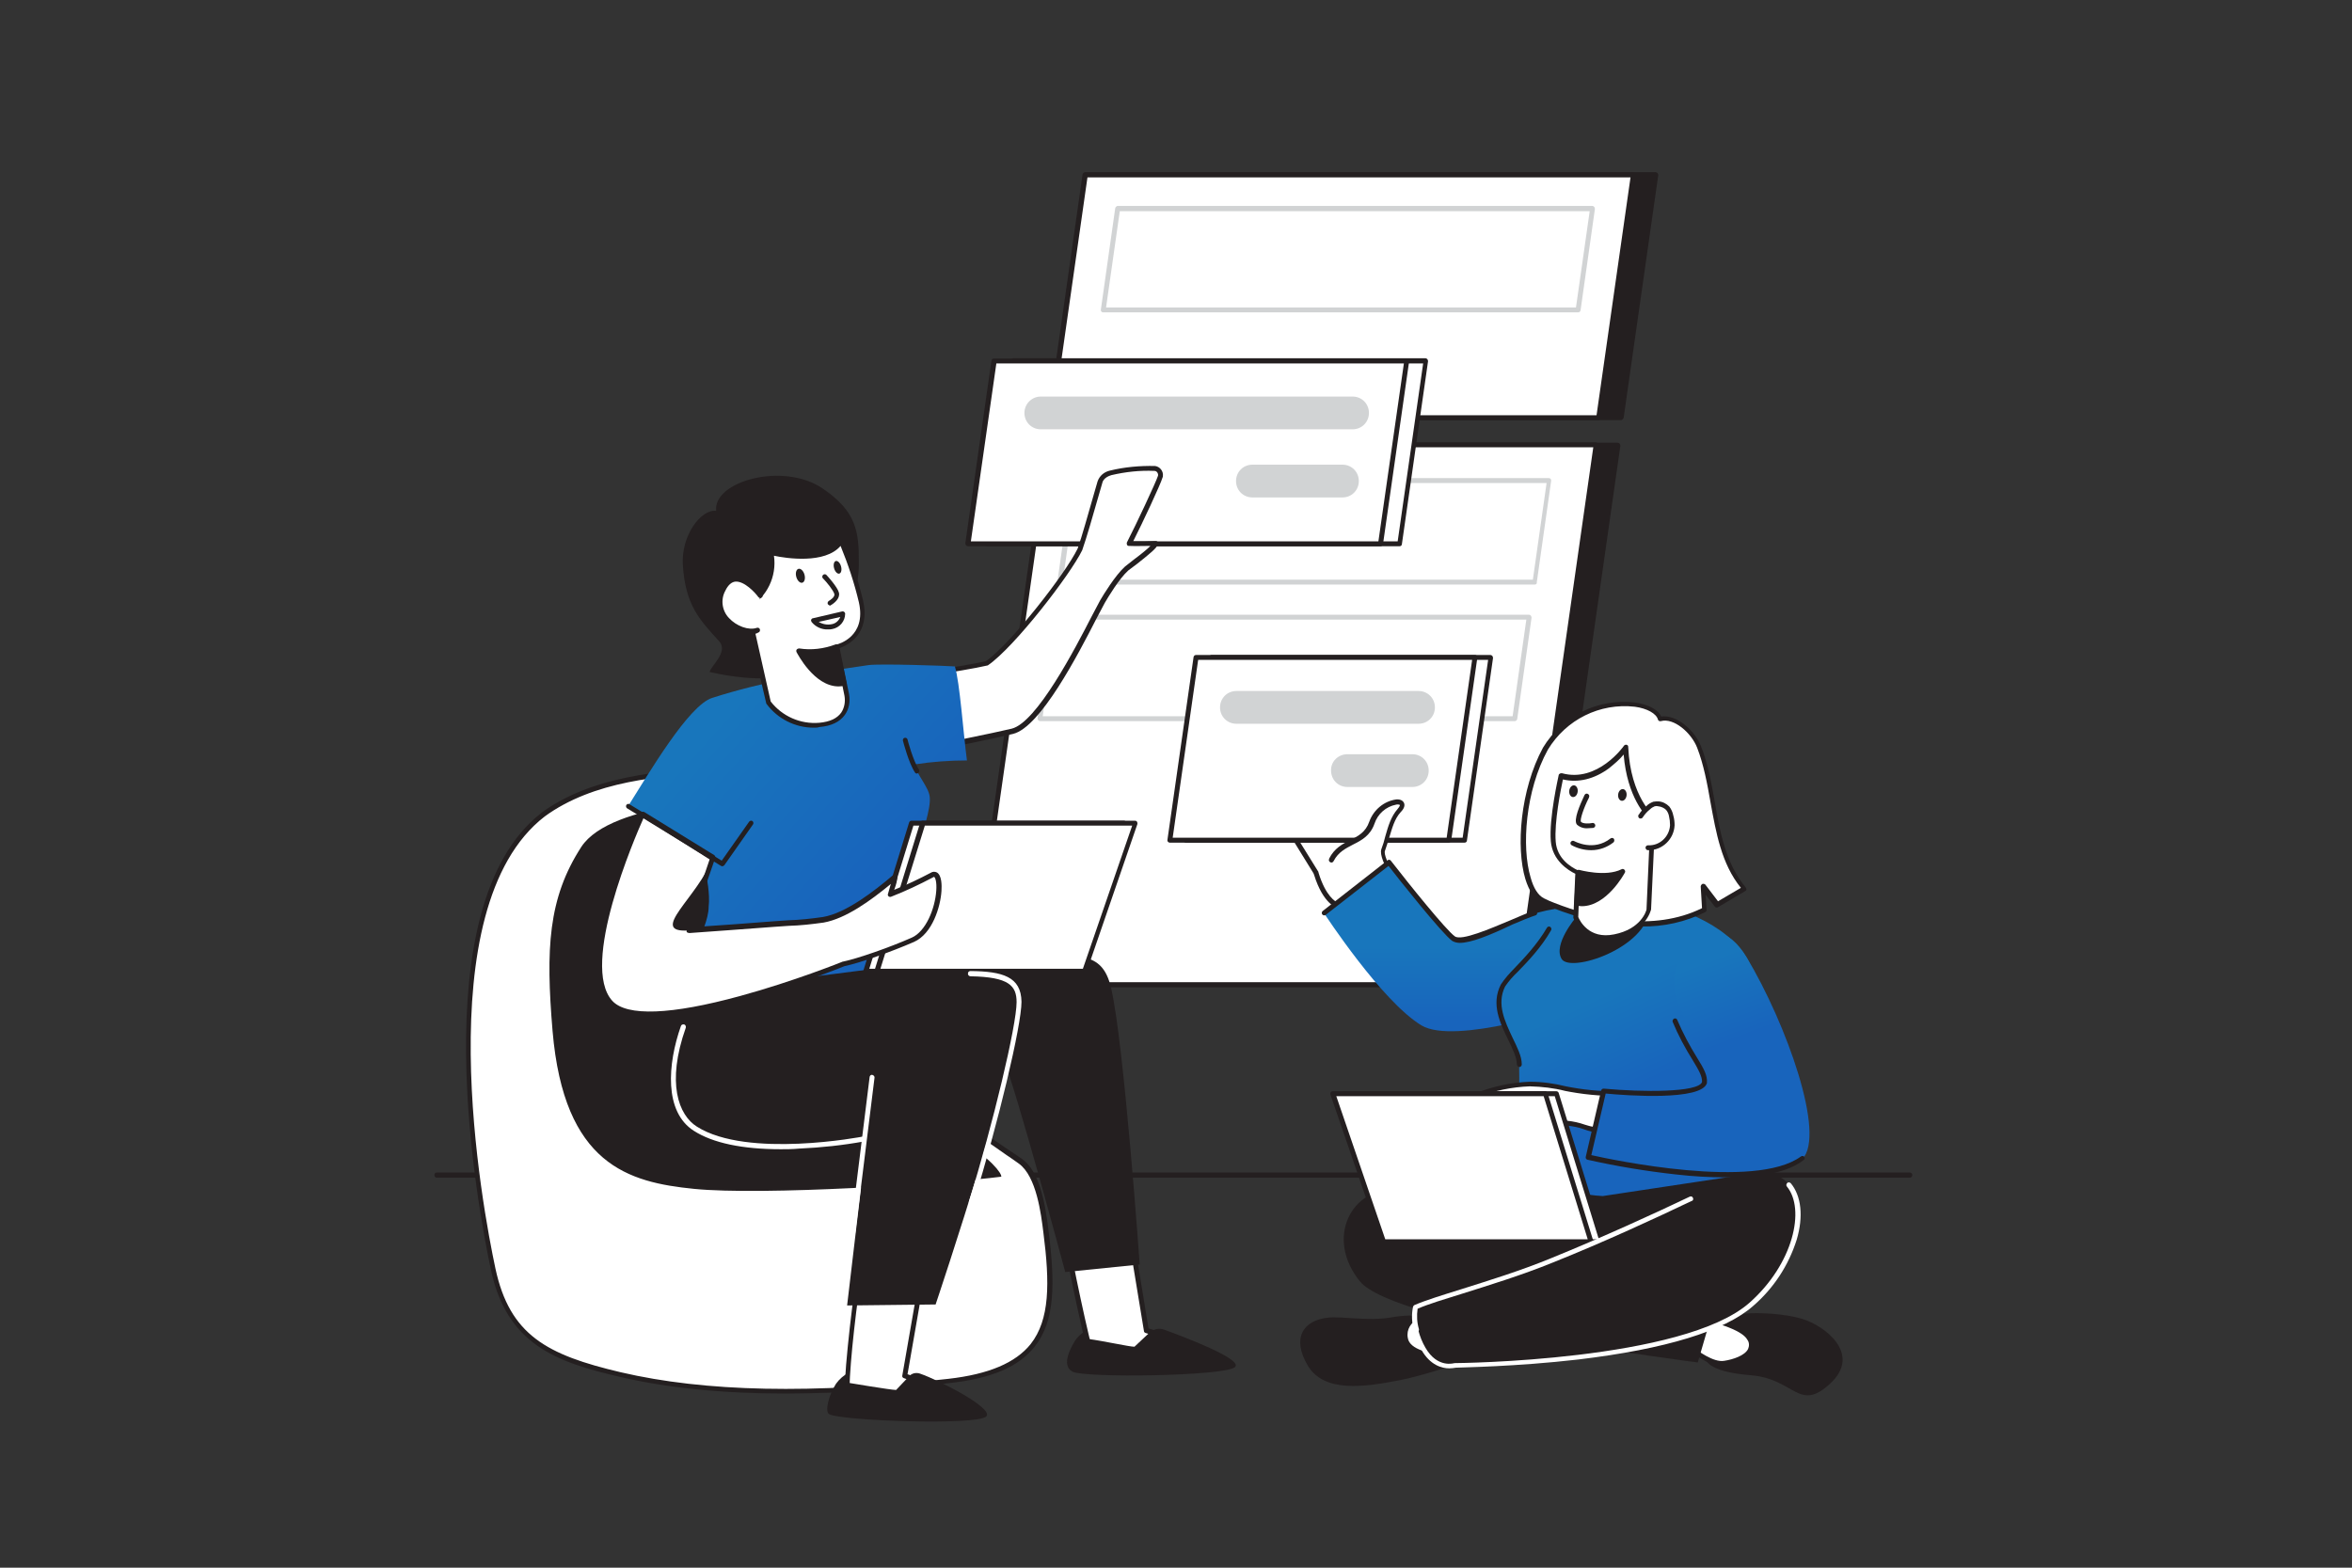 <?xml version="1.0" encoding="UTF-8" standalone="no"?>
<!DOCTYPE svg PUBLIC "-//W3C//DTD SVG 1.1//EN" "http://www.w3.org/Graphics/SVG/1.1/DTD/svg11.dtd">
<svg width="100%" height="100%" viewBox="0 0 720 480" version="1.1" xmlns="http://www.w3.org/2000/svg" xmlns:xlink="http://www.w3.org/1999/xlink" xml:space="preserve" xmlns:serif="http://www.serif.com/" style="fill-rule:evenodd;clip-rule:evenodd;stroke-linejoin:round;stroke-miterlimit:2;">
    <rect x="0" y="0" width="720" height="480" fill="#333333" stroke="none"/>
    <g transform="matrix(1,0,0,1,-2133.6,-2755.44)">
        <g transform="matrix(1,0,0,3.911,0,0)">
            <g transform="matrix(1.127,0,0,0.242,-260.766,169.878)">
                <rect x="2125" y="2213" width="639" height="508" style="fill:none;"/>
                <g transform="matrix(0.887,0,0,4.139,239.151,-828.883)">
                    <g transform="matrix(1,0,0,0.256,2235,733.142)">
                        <path d="M475.4,363.1L24.4,363.1C24,363.1 23.6,362.8 23.6,362.3C23.6,361.8 23.9,361.5 24.4,361.5L475.4,361.5C475.8,361.5 476.2,361.8 476.2,362.3C476.2,362.8 475.8,363.1 475.4,363.1Z" style="fill:rgb(36,31,32);fill-rule:nonzero;"/>
                    </g>
                    <g transform="matrix(1,0,0,0.256,2235,733.142)">
                        <path d="M386.9,131L219.1,131L229.7,57L397.5,57L386.9,131Z" style="fill:rgb(36,31,32);fill-rule:nonzero;"/>
                    </g>
                    <g transform="matrix(1,0,0,0.256,2235,733.142)">
                        <path d="M386.9,131.8L219.1,131.8C218.9,131.8 218.7,131.7 218.5,131.5C218.4,131.3 218.3,131.1 218.3,130.9L229,56.8C229.1,56.4 229.4,56.2 229.8,56.1L397.6,56.1C397.8,56.1 398,56.2 398.2,56.4C398.3,56.6 398.4,56.8 398.4,57L387.8,131.1C387.6,131.5 387.3,131.8 386.9,131.8ZM219.9,130.3L386.2,130.3L396.6,57.7L230.4,57.7L219.9,130.3Z" style="fill:rgb(36,31,32);fill-rule:nonzero;"/>
                    </g>
                    <g transform="matrix(1,0,0,0.256,2235,733.142)">
                        <path d="M386.1,139.3L218.3,139.3L194.7,304.2L362.5,304.2L386.1,139.3Z" style="fill:rgb(36,31,32);fill-rule:nonzero;"/>
                    </g>
                    <g transform="matrix(1,0,0,0.256,2235,733.142)">
                        <path d="M362.5,304.9L194.7,304.9C194.5,304.9 194.3,304.8 194.1,304.7C194,304.5 193.9,304.3 193.9,304.1L217.5,139.3C217.6,138.9 217.9,138.7 218.2,138.7L386,138.7C386.2,138.7 386.4,138.8 386.6,139C386.7,139.2 386.8,139.4 386.8,139.6L363.2,304.5C363.2,304.7 362.9,304.9 362.5,304.9ZM195.6,303.4L361.9,303.4L385.3,140.1L219,140.1L195.6,303.4Z" style="fill:rgb(36,31,32);fill-rule:nonzero;"/>
                    </g>
                    <g transform="matrix(1,0,0,0.256,2235,733.142)">
                        <path d="M380.1,131L212.3,131L222.9,57L390.8,57L380.1,131Z" style="fill:white;fill-rule:nonzero;"/>
                    </g>
                    <g transform="matrix(1,0,0,0.256,2235,733.142)">
                        <path d="M380.1,131.8L212.3,131.8C212.1,131.8 211.9,131.7 211.7,131.5C211.6,131.3 211.5,131.1 211.5,130.9L222.1,56.8C222.2,56.4 222.5,56.2 222.9,56.1L390.7,56.1C390.9,56.1 391.1,56.2 391.3,56.4C391.4,56.6 391.5,56.8 391.5,57L380.9,131.1C380.8,131.5 380.5,131.8 380.1,131.8ZM213.2,130.3L379.5,130.3L389.9,57.7L223.6,57.7L213.2,130.3Z" style="fill:rgb(36,31,32);fill-rule:nonzero;"/>
                    </g>
                    <g transform="matrix(1,0,0,0.256,2235,733.142)">
                        <path d="M373.8,98.9L228.4,98.9C228,98.9 227.7,98.6 227.7,98.2L227.7,98.1L232.1,67.1C232.2,66.7 232.5,66.5 232.8,66.4L378.2,66.4C378.4,66.4 378.6,66.5 378.8,66.7C378.9,66.9 379,67.1 379,67.3L374.6,98.3C374.5,98.7 374.2,98.9 373.8,98.9ZM229.3,97.4L373.2,97.4L377.4,68L233.5,68L229.3,97.4Z" style="fill:rgb(209,211,212);fill-rule:nonzero;"/>
                    </g>
                    <g transform="matrix(1,0,0,0.256,2235,733.142)">
                        <path d="M379.4,139.3L211.6,139.3L187.9,304.2L355.8,304.2L379.4,139.3Z" style="fill:white;fill-rule:nonzero;"/>
                    </g>
                    <g transform="matrix(1,0,0,0.256,2235,733.142)">
                        <path d="M355.8,304.9L188,304.9C187.8,304.9 187.6,304.8 187.4,304.7C187.3,304.5 187.2,304.3 187.2,304.1L210.8,139.2C210.9,138.8 211.2,138.6 211.5,138.6L379.3,138.6C379.5,138.6 379.7,138.7 379.9,138.9C380,139.1 380.1,139.3 380.1,139.5L356.5,304.4C356.4,304.7 356.1,304.9 355.8,304.9ZM188.8,303.4L355.1,303.4L378.5,140.1L212.2,140.1L188.8,303.4Z" style="fill:rgb(36,31,32);fill-rule:nonzero;"/>
                    </g>
                    <g transform="matrix(1,0,0,0.256,2235,733.142)">
                        <path d="M360.6,182L215.2,182C215,182 214.8,181.9 214.6,181.7C214.5,181.5 214.4,181.3 214.4,181.1L218.8,150.1C218.8,149.7 219.2,149.5 219.5,149.5L364.9,149.5C365.3,149.5 365.6,149.8 365.6,150.2L365.6,150.3L361.2,181.3C361.3,181.7 361,182 360.6,182ZM216.1,180.5L360,180.5L364.2,151L220.3,151L216.1,180.5Z" style="fill:rgb(209,211,212);fill-rule:nonzero;"/>
                    </g>
                    <g transform="matrix(1,0,0,0.256,2235,733.142)">
                        <path d="M354.5,223.7L209.1,223.7C208.9,223.7 208.7,223.6 208.5,223.4C208.4,223.2 208.3,223 208.3,222.8L212.7,191.8C212.8,191.4 213.1,191.2 213.4,191.2L358.8,191.2C359,191.2 359.2,191.3 359.4,191.5C359.5,191.7 359.6,191.9 359.6,192.1L355.2,223.1C355.1,223.4 354.8,223.7 354.5,223.7ZM209.9,222.2L353.8,222.2L358,192.7L214.1,192.7L209.9,222.2Z" style="fill:rgb(209,211,212);fill-rule:nonzero;"/>
                    </g>
                    <g transform="matrix(1,0,0,0.256,2235,733.142)">
                        <path d="M298.9,278.5L283.6,253.9L312.4,249L313.2,267.1L298.9,278.5Z" style="fill:white;fill-rule:nonzero;"/>
                    </g>
                    <g transform="matrix(1,0,0,0.256,2235,733.142)">
                        <path d="M298.9,279.3L298.8,279.3C298.6,279.3 298.4,279.1 298.3,279L283,254.3C282.8,254 282.9,253.5 283.2,253.3C283.3,253.2 283.4,253.2 283.5,253.2L312.3,248.3C312.5,248.3 312.7,248.3 312.9,248.5C313.1,248.6 313.2,248.8 313.2,249.1L314,267.2C314,267.4 313.9,267.7 313.7,267.8L299.4,279.2C299.3,279.2 299.1,279.3 298.9,279.3ZM284.8,254.4L299.1,277.4L312.4,266.8L311.7,249.9L284.8,254.4Z" style="fill:rgb(36,31,32);fill-rule:nonzero;"/>
                    </g>
                    <g transform="matrix(1,0,0,0.256,2235,733.142)">
                        <path d="M339.1,260L253.7,260L261.7,204.3L347.1,204.3L339.1,260Z" style="fill:white;fill-rule:nonzero;"/>
                    </g>
                    <g transform="matrix(1,0,0,0.256,2235,733.142)">
                        <path d="M339.1,260.8L253.7,260.8C253.5,260.8 253.3,260.7 253.1,260.5C253,260.3 252.9,260.1 252.9,259.9L260.9,204.1C261,203.7 261.3,203.5 261.6,203.5L347,203.5C347.2,203.5 347.4,203.6 347.6,203.8C347.7,204 347.8,204.2 347.8,204.4L339.8,260.2C339.8,260.5 339.5,260.8 339.1,260.8ZM254.6,259.3L338.5,259.3L346.3,205L262.4,205L254.6,259.3Z" style="fill:rgb(36,31,32);fill-rule:nonzero;"/>
                    </g>
                    <g transform="matrix(1,0,0,0.256,2235,733.142)">
                        <path d="M334.2,260L248.8,260L256.8,204.3L342.2,204.3L334.2,260Z" style="fill:white;fill-rule:nonzero;"/>
                    </g>
                    <g transform="matrix(1,0,0,0.256,2235,733.142)">
                        <path d="M334.2,260.8L248.8,260.8C248.4,260.8 248,260.4 248.1,260L248.1,259.9L256.1,204.1C256.2,203.7 256.5,203.5 256.9,203.5L342.3,203.5C342.7,203.5 343,203.8 343,204.2L343,204.3L335,260.1C334.9,260.5 334.6,260.8 334.2,260.8ZM249.7,259.3L333.6,259.3L341.4,205L257.5,205L249.7,259.3Z" style="fill:rgb(36,31,32);fill-rule:nonzero;"/>
                    </g>
                    <g transform="matrix(1,0,0,0.256,2235,733.142)">
                        <path d="M293.8,270.3C296.5,279.1 300.5,280 300.5,280L312.7,275.5L316.5,269.3C316.5,269.3 313.8,264.7 314.5,263C316.1,258.5 316.6,254.1 319.4,251C323.3,246.6 313.5,247.6 311,254.7C308.7,261.3 301.7,259.8 298.6,266" style="fill:white;fill-rule:nonzero;"/>
                    </g>
                    <g transform="matrix(1,0,0,0.256,2235,733.142)">
                        <path d="M300.5,280.8L300.3,280.8C300.1,280.8 295.8,279.7 293,270.6C292.9,270.2 293,269.8 293.4,269.6C293.8,269.5 294.2,269.6 294.4,270L294.4,270.1C296.6,277.2 299.6,278.9 300.4,279.2L312.1,274.9L315.5,269.3C314.8,268 313,264.5 313.6,262.8C314.1,261.5 314.5,260.2 314.8,258.9C315.7,255.8 316.5,252.9 318.6,250.5C319.3,249.7 319.3,249.3 319.3,249.3C318.9,249.1 318.5,249.1 318.1,249.2C315,249.8 312.5,252 311.5,255C310.2,258.7 307.5,260.1 304.9,261.4C302.6,262.6 300.4,263.7 299,266.4C298.8,266.8 298.4,267 298,266.8C297.6,266.6 297.4,266.2 297.6,265.8L297.6,265.7C299.2,262.5 301.7,261.2 304.1,260C306.5,258.8 308.8,257.6 309.9,254.4C311.2,250.8 314.4,248.1 318.2,247.6C319.7,247.5 320.3,248.2 320.5,248.6C320.9,249.4 320.6,250.4 319.5,251.5C317.6,253.6 316.9,256.4 316,259.3C315.6,260.6 315.2,261.9 314.7,263.3C314.3,264.3 315.7,267.3 316.7,269C316.8,269.2 316.8,269.5 316.7,269.8L312.9,276C312.8,276.1 312.7,276.3 312.5,276.3L300.3,280.8C300.7,280.7 300.6,280.8 300.5,280.8Z" style="fill:rgb(36,31,32);fill-rule:nonzero;"/>
                    </g>
                    <g transform="matrix(1,0,0,0.256,2235,733.142)">
                        <path d="M382.7,281C382.7,281 366.9,278.3 354.7,284.9C347.2,289 338.2,292.4 335.8,290.3C328.9,284 316,266.9 316,266.9L296.1,282.4C296.1,282.4 313.7,309.3 325.9,316.6C336.1,322.7 371,311.2 371,311.2C371,311.2 396.1,282.7 382.7,281Z" style="fill:url(#_Linear1);fill-rule:nonzero;"/>
                    </g>
                    <g transform="matrix(1,0,0,0.256,2235,733.142)">
                        <path d="M363.2,401.7C387.5,406.7 423.5,387.6 432.1,371.1C440.7,354.6 411.7,362.4 411.7,362.4L354.4,361.5C354.4,361.5 337.4,362.3 326.5,364C311.9,366.2 307.5,372 307.5,372C307.5,372 338.9,396.8 363.2,401.7Z" style="fill:rgb(36,31,32);fill-rule:nonzero;"/>
                    </g>
                    <g transform="matrix(1,0,0,0.256,2235,733.142)">
                        <path d="M421.1,353L422.6,362.5L381.4,368.7C379.9,368.6 378.6,368.5 377.3,368.3C361.8,366.4 354.3,361.7 354.3,361.7C355.4,350.7 356,339.6 355.8,328.6C355.7,322.4 345.2,313.5 350.3,304.5C354.5,297.4 359.3,290.6 364.6,284.2C376,270.7 426.7,279.5 428.4,305C430.1,330.5 421.1,353 421.1,353Z" style="fill:url(#_Linear2);fill-rule:nonzero;"/>
                    </g>
                    <g transform="matrix(1,0,0,0.256,2235,733.142)">
                        <path d="M373.2,283.6C373.2,283.6 366.1,291.9 368.8,296.3C371.5,300.7 394.7,293 395.7,281.2C396.7,269.4 373.2,283.6 373.2,283.6Z" style="fill:rgb(36,31,32);fill-rule:nonzero;"/>
                    </g>
                    <g transform="matrix(1,0,0,0.256,2235,733.142)">
                        <path d="M327.8,405.4C324,405 320.1,405.1 316.3,405.8C309.4,406.9 301.7,405.4 297.4,405.8C289.5,406.6 286.1,412.2 291.1,420.5C296.1,428.8 308.4,427 318.8,425C329.2,423 341.7,418.1 341.7,418.1L327.8,405.4Z" style="fill:rgb(36,31,32);fill-rule:nonzero;"/>
                    </g>
                    <g transform="matrix(1,0,0,0.256,2235,733.142)">
                        <path d="M325.5,405.4C322.4,406.1 320.5,409.1 321,412.2C321.7,417.8 333.5,418 334.2,418C334.9,418 325.5,405.4 325.5,405.4Z" style="fill:white;fill-rule:nonzero;"/>
                    </g>
                    <g transform="matrix(1,0,0,0.256,2235,733.142)">
                        <path d="M334.2,418.7C332.9,418.7 321.1,418.3 320.3,412.2C319.7,408.7 321.9,405.4 325.4,404.6L325.6,404.6C325.8,404.6 326.1,404.7 326.2,404.9C335.4,417.4 335.2,417.8 335,418.3C334.7,418.6 334.5,418.7 334.2,418.7ZM325.2,406.2C322.7,407 321.2,409.5 321.7,412C322.2,415.6 328.7,416.9 332.9,417.1C331.7,415.2 328.4,410.5 325.2,406.2Z" style="fill:rgb(36,31,32);fill-rule:nonzero;"/>
                    </g>
                    <g transform="matrix(1,0,0,0.256,2235,733.142)">
                        <path d="M412.6,418.1C413,418.3 412.7,422.3 426.7,423.4C440.3,424.5 441.4,434.9 451.1,425.9C460.8,416.9 449.4,408.3 442.5,406.2C435.6,404.1 420.6,403.4 416.9,406.9C413.2,410.4 412.6,418.1 412.6,418.1Z" style="fill:rgb(36,31,32);fill-rule:nonzero;"/>
                    </g>
                    <g transform="matrix(1,0,0,0.256,2235,733.142)">
                        <path d="M408.2,415.1C408.2,415.1 414.5,420.4 418.7,419.7C422.9,419 428.7,416.8 426.4,412.2C424.1,407.6 409,405 409,405L408.2,415.1Z" style="fill:white;fill-rule:nonzero;"/>
                    </g>
                    <g transform="matrix(1,0,0,0.256,2235,733.142)">
                        <path d="M418,420.6C413.6,420.6 408,415.9 407.7,415.7C407.5,415.5 407.4,415.3 407.4,415.1L408.2,405C408.2,404.8 408.3,404.6 408.5,404.5C408.7,404.4 408.9,404.3 409.1,404.4C410.7,404.7 424.6,407.3 427.1,412.1C427.9,413.4 427.9,414.9 427.3,416.3C425.7,419.4 420.4,420.4 418.9,420.7C418.6,420.5 418.3,420.6 418,420.6ZM409,414.8C410.3,415.8 415.3,419.6 418.6,419C421.3,418.6 424.9,417.4 425.9,415.4C426.3,414.5 426.3,413.4 425.7,412.6C424,409.3 414.2,406.8 409.6,405.9L409,414.8Z" style="fill:rgb(36,31,32);fill-rule:nonzero;"/>
                    </g>
                    <g transform="matrix(1,0,0,0.256,2235,733.142)">
                        <path d="M388.4,337.4C382.8,337.6 377.1,337.2 371.6,336.2C367.3,335.3 363.6,334.4 359.1,334.5C353.5,334.7 348,335.8 342.8,337.9C342.6,338 342.4,338.1 342.2,338.3C341.7,339 342.9,339.7 343.7,339.7C345.9,339.8 348.2,339.6 350.3,339C344.9,340.9 339.8,343.4 335.2,346.7C334.7,347.1 334.1,347.7 334.3,348.2C334.5,348.7 335.6,348.7 336.3,348.4L348.5,343.1C345.3,344.3 342.4,346 339.8,348.2C339.4,348.5 339,348.9 339.1,349.4C339.2,350.2 340.5,350.1 341.2,349.7C344.9,347.9 348.5,345.9 351.9,343.5L344.3,349.1C344.2,349.7 344.8,350.2 345.4,350.3C346,350.3 346.6,350.1 347.1,349.7C349.9,348.2 352.7,346.6 355.5,345.1L350.2,348.6C349.4,349.2 348.4,350.1 348.8,351C349.3,352.1 350.8,351.8 351.9,351.3C356.2,349.5 360.7,348.2 365.4,347.4C367.1,347.1 368.7,346.4 370.4,346.5C372.9,346.6 375.6,347.7 378,348.3C381.8,349.2 385.5,350.2 389.2,351.1" style="fill:white;fill-rule:nonzero;"/>
                    </g>
                    <g transform="matrix(1,0,0,0.256,2235,733.142)">
                        <path d="M350.4,352.5C349.5,352.6 348.7,352.1 348.4,351.3C348.2,350.9 348.2,350.5 348.3,350.1L347.7,350.5C347.1,350.9 346.3,351.1 345.6,351.2C345,351.2 344.5,350.9 344.1,350.4C343.9,350.2 343.8,349.9 343.7,349.6C343.1,349.9 342.4,350.3 341.7,350.6C340.9,351 340.1,351 339.3,350.7C338.9,350.5 338.6,350.1 338.5,349.7C338.4,349.2 338.6,348.7 338.9,348.3L336.7,349.3C336,349.6 335.2,349.7 334.5,349.5C334.1,349.4 333.8,349.1 333.7,348.7C333.3,347.9 333.8,347 334.8,346.2C337.9,344.1 341.2,342.2 344.7,340.6L343.7,340.6C342.8,340.6 342,340.1 341.5,339.3C341.3,338.9 341.3,338.3 341.6,337.9C341.8,337.6 342.1,337.4 342.5,337.3C347.8,335.2 353.4,334 359,333.8C362.8,333.8 366.5,334.3 370.1,335.2L371.7,335.5C377.2,336.5 382.8,336.9 388.4,336.6C388.8,336.6 389.1,336.9 389.2,337.3C389.2,337.7 388.9,338.1 388.5,338.1C382.8,338.3 377.1,337.9 371.5,336.9L369.9,336.6C366.4,335.7 362.8,335.3 359.1,335.2C353.6,335.4 348.2,336.5 343.1,338.5L343,338.5C343.2,338.7 343.5,338.8 343.8,338.8C346,338.9 348.1,338.7 350.2,338.1C350.6,338 351,338.2 351.1,338.6C351.2,339 351,339.4 350.6,339.5C345.3,341.3 340.2,343.9 335.6,347.1C335.1,347.4 335,347.7 335,347.7C335.3,347.8 335.7,347.7 336,347.5L345.5,343.4C346.4,343 347.3,342.6 348.2,342.2C348.6,342 349,342.2 349.2,342.6L349.2,342.7C349.4,343.1 349.2,343.5 348.8,343.7L346.2,344.9C344.1,345.9 342.1,347.2 340.3,348.7C339.9,349 339.9,349.2 339.9,349.2C340.3,349.2 340.6,349.1 341,348.9C344.7,347.2 348.2,345.1 351.5,342.8C351.8,342.6 352.3,342.6 352.6,343C352.8,343.3 352.8,343.8 352.4,344.1L345.2,349.4C345.3,349.5 345.4,349.5 345.5,349.5C346,349.5 346.4,349.3 346.8,349L350,347.2L355.2,344.3C355.5,344.1 356,344.2 356.2,344.6C356.4,344.9 356.3,345.4 356,345.6L350.7,349.1C350.1,349.5 349.4,350.1 349.6,350.6C349.8,351.1 350.9,350.9 351.8,350.5C356.2,348.7 360.7,347.4 365.4,346.6C365.9,346.5 366.5,346.4 367,346.2C368.1,345.8 369.3,345.7 370.5,345.7C372.4,345.9 374.2,346.3 375.9,346.9C376.7,347.1 377.4,347.4 378.2,347.5C382,348.5 385.8,349.4 389.5,350.4C389.9,350.5 390.1,350.9 390,351.3C389.9,351.7 389.5,351.9 389.1,351.8C385.4,350.8 381.6,349.9 377.9,349C377.1,348.8 376.4,348.6 375.6,348.3C374,347.7 372.3,347.4 370.5,347.2C369.5,347.2 368.4,347.4 367.4,347.7C366.8,347.8 366.3,348 365.7,348.1C361.1,348.9 356.7,350.1 352.4,351.9C351.8,352.3 351.1,352.4 350.4,352.5Z" style="fill:rgb(36,31,32);fill-rule:nonzero;"/>
                    </g>
                    <g transform="matrix(1,0,0,0.256,2235,733.142)">
                        <path d="M412.5,362C400.5,361.2 388.6,359.4 377,356.8L381.7,336.6C381.7,336.6 411,339.3 412.6,334C412.9,330.1 409.5,321.8 404.7,310.5C398.4,295.5 414.4,277.5 425.4,295.7C437.7,316.1 449.8,350.1 442.5,357.4C436.2,361.9 424.4,362.7 412.5,362" style="fill:url(#_Linear3);fill-rule:nonzero;"/>
                    </g>
                    <g transform="matrix(1,0,0,0.256,2235,733.142)">
                        <path d="M318.5,366.6C304.4,365.9 296.3,381.5 307,394.7C317.7,407.9 410.5,419.5 410.5,419.5L415,404.1C415.1,404.1 332.8,367.6 318.5,366.6Z" style="fill:rgb(36,31,32);fill-rule:nonzero;"/>
                    </g>
                    <g transform="matrix(1,0,0,0.256,2235,733.142)">
                        <path d="M420.4,363.8C420.4,363.8 392.7,377.6 365.8,388.5C349,395.3 331.5,399.5 324,402.7C324,402.7 322.5,408.2 326.6,415.3C330.7,422.4 336.4,420.3 336.4,420.3C336.4,420.3 406.3,419.9 427,401.8C447.7,383.7 446.3,353.2 420.4,363.8Z" style="fill:rgb(36,31,32);fill-rule:nonzero;"/>
                    </g>
                    <g transform="matrix(1,0,0,0.256,2235,733.142)">
                        <path d="M381.2,382.6L367.2,337.4L302.1,337.4L317.7,382.6L381.2,382.6Z" style="fill:white;fill-rule:nonzero;"/>
                    </g>
                    <g transform="matrix(1,0,0,0.256,2235,733.142)">
                        <path d="M381.2,383.4L317.7,383.4C317.4,383.4 317.1,383.2 317,382.9L301.4,337.7C301.3,337.5 301.4,337.2 301.5,337C301.6,336.8 301.9,336.7 302.1,336.7L367.2,336.7C367.5,336.7 367.8,336.9 367.9,337.2L381.9,382.4C382,382.6 381.9,382.9 381.8,383.1C381.7,383.3 381.5,383.4 381.2,383.4ZM318.2,381.9L380.2,381.9L366.7,338.2L303.2,338.2L318.2,381.9Z" style="fill:rgb(36,31,32);fill-rule:nonzero;"/>
                    </g>
                    <g transform="matrix(1,0,0,0.256,2235,733.142)">
                        <path d="M377.8,382.6L363.8,337.4L298.7,337.4L314.3,382.6L377.8,382.6Z" style="fill:white;fill-rule:nonzero;"/>
                    </g>
                    <g transform="matrix(1,0,0,0.256,2235,733.142)">
                        <path d="M377.8,383.4L314.3,383.4C314,383.4 313.7,383.2 313.6,382.9L298,337.7C297.9,337.5 298,337.2 298.1,337C298.2,336.8 298.5,336.7 298.7,336.7L363.8,336.7C364.1,336.7 364.4,336.9 364.5,337.2L378.5,382.4C378.6,382.6 378.5,382.9 378.4,383.1C378.3,383.3 378,383.4 377.8,383.4ZM314.8,381.9L376.8,381.9L363.3,338.2L299.8,338.2L314.8,381.9Z" style="fill:rgb(36,31,32);fill-rule:nonzero;"/>
                    </g>
                    <g transform="matrix(1,0,0,0.256,2235,733.142)">
                        <path d="M324.3,410.4C324,410.4 323.7,410.2 323.6,409.8C322.9,407.4 322.8,404.9 323.3,402.5C323.4,402.3 323.5,402.1 323.7,402C326.9,400.6 332.1,399 338.2,397.1C346.1,394.6 356,391.6 365.5,387.7C381.3,381.3 397.3,374 408,368.9C408.4,368.7 408.8,368.8 409,369.2C409.2,369.6 409.1,370 408.7,370.2L408.6,370.2C397.9,375.3 381.9,382.7 366.1,389C356.5,392.9 346.6,395.9 338.7,398.4C332.9,400.2 327.9,401.7 324.7,403.1C324.4,405.2 324.5,407.3 325.1,409.3C325.2,409.7 325,410.1 324.6,410.2C324.4,410.4 324.3,410.4 324.3,410.4Z" style="fill:white;fill-rule:nonzero;"/>
                    </g>
                    <g transform="matrix(1,0,0,0.256,2235,733.142)">
                        <path d="M334.4,421.3C332.2,421.3 328.6,420.4 325.9,415.7C324.8,413.9 324,411.9 323.5,409.9C323.4,409.5 323.6,409.1 324,409C324.4,408.9 324.8,409.1 324.9,409.6C325.4,411.5 326.1,413.3 327.1,415C330.8,421.4 335.9,419.7 336,419.7L336.2,419.7C336.9,419.7 406,419.1 426.3,401.3C439.8,389.4 443.5,372.7 437.8,365.8C437.5,365.5 437.6,365 437.9,364.7C438.2,364.4 438.7,364.5 439,364.8C442.2,368.7 442.9,374.9 440.8,382C438.3,389.9 433.7,396.9 427.4,402.3C418.7,409.9 400.7,415.4 373.9,418.6C354.8,420.8 337.9,421 336.4,421.1C335.8,421.2 335.1,421.3 334.4,421.3Z" style="fill:white;fill-rule:nonzero;"/>
                    </g>
                    <g transform="matrix(1,0,0,0.256,2235,733.142)">
                        <path d="M419.5,363C414.3,363 409,362.7 403.8,362.1C394.7,361.1 385.6,359.6 376.7,357.6C376.3,357.5 376.1,357.1 376.2,356.7L380.9,336.5C381,336.1 381.3,335.9 381.7,335.9C393.5,337 410.6,337.1 411.8,333.9C411.9,332.1 410.8,330.3 409,327.3C406.6,323.5 404.5,319.6 402.8,315.5C402.7,315.1 402.9,314.7 403.3,314.5C403.7,314.4 404,314.5 404.2,314.9C405.9,318.9 408,322.8 410.3,326.5C412.3,329.7 413.5,331.8 413.3,334.1L413.3,334.2C411.7,339.7 388.5,338 382.3,337.4L377.9,356.2C384.1,357.6 428.1,366.9 442.1,356.6C442.4,356.4 442.9,356.4 443.1,356.7C443.3,357 443.3,357.5 442.9,357.7C438.3,361.3 430.4,363 419.5,363Z" style="fill:rgb(36,31,32);fill-rule:nonzero;"/>
                    </g>
                    <g transform="matrix(1,0,0,0.256,2235,733.142)">
                        <path d="M355.9,329.3C355.5,329.3 355.2,329 355.1,328.5C355.1,326.4 353.8,323.8 352.5,321.1C350,316 347.1,310.1 350.2,304.1C351.4,302.3 352.8,300.7 354.3,299.2C357.3,296.1 361.3,291.9 364.3,286.8C364.5,286.4 365,286.3 365.3,286.5C365.6,286.7 365.8,287.2 365.6,287.5C362.6,292.8 358.4,297.1 355.4,300.2C353.9,301.6 352.6,303.1 351.5,304.7C348.8,310.1 351.5,315.5 353.8,320.4C355.2,323.3 356.6,326 356.6,328.5C356.6,328.9 356.3,329.3 355.9,329.3Z" style="fill:rgb(36,31,32);fill-rule:nonzero;"/>
                    </g>
                    <g transform="matrix(1,0,0,0.256,2235,733.142)">
                        <path d="M363,278.5C364.1,279.1 365.2,279.6 366.3,280C381.1,285.8 398.4,288.5 412.6,281.3C412.4,278.9 412.3,276.6 412.1,274.2L416.4,279.8L424.7,274.9C414.5,263 416.3,245.3 410.8,231.6C408.8,226.7 403.2,221.8 398.8,223C397,216.5 374.3,214.7 363.8,232C354.8,248.6 355.1,274.3 363,278.5Z" style="fill:white;fill-rule:nonzero;"/>
                    </g>
                    <g transform="matrix(1,0,0,0.256,2235,733.142)">
                        <path d="M393.2,286.4C383.3,286.4 373.6,283.7 366,280.7C364.8,280.3 363.7,279.7 362.6,279.2L362.5,279.1C360.5,278 358.8,275.5 357.7,271.9C354.8,262.3 356.1,244.7 363.1,231.8C369,222.1 379.9,216.7 391.2,218C395.3,218.6 398.3,220.1 399.3,222.3C403.9,221.6 409.5,226.4 411.5,231.4C413.6,236.7 414.7,242.7 415.7,248.4C417.3,257.7 419.1,267.2 425.2,274.5C425.3,274.7 425.4,274.9 425.4,275.1C425.4,275.3 425.2,275.5 425,275.6L416.7,280.5C416.4,280.7 415.9,280.6 415.7,280.3L412.9,276.7L413.2,281.3C413.2,281.6 413.1,281.9 412.8,282C406.8,285 400.1,286.5 393.2,286.4ZM363.4,277.8C364.4,278.3 365.5,278.8 366.6,279.2C378.9,284 396.7,288.2 411.8,280.8L411.4,274.2C411.4,273.9 411.6,273.6 411.9,273.4C412.2,273.3 412.6,273.4 412.8,273.6L416.7,278.7L423.7,274.6C417.7,267.2 416.1,257.7 414.4,248.5C413.4,242.8 412.3,236.9 410.3,231.8C408.5,227.2 403.1,222.6 399.2,223.7C398.8,223.8 398.4,223.6 398.3,223.2C397.8,221.4 395,219.8 391.2,219.3C380.5,218.1 370.2,223.2 364.6,232.4C357.7,244.9 356.5,262.1 359.3,271.4C360.2,274.7 361.6,276.9 363.4,277.8Z" style="fill:rgb(36,31,32);fill-rule:nonzero;"/>
                    </g>
                    <g transform="matrix(1,0,0,0.256,2235,733.142)">
                        <path d="M373.8,269.9L373.1,283.6C373.1,283.6 375.9,291.3 385,289.5C394.1,287.7 395.5,281.3 395.5,281.3L396.8,253.6C396.8,253.6 389.2,247.8 388.5,231.8C388.5,231.8 380.2,243.7 368.7,240.4C368.7,240.4 365.7,253.3 366.3,260.4C366.9,267.3 373.7,269.8 373.8,269.9Z" style="fill:white;fill-rule:nonzero;"/>
                    </g>
                    <g transform="matrix(1,0,0,0.256,2235,733.142)">
                        <path d="M382.4,290.5C378,290.5 374.1,287.9 372.4,283.8L372.4,283.5L373,270.3C370.7,269.2 366,266.2 365.5,260.4C364.9,253.3 367.8,240.8 367.9,240.2C367.9,240 368.1,239.8 368.3,239.7C368.5,239.6 368.7,239.6 368.9,239.6C379.8,242.6 387.8,231.4 387.9,231.2C388.1,230.9 388.6,230.8 388.9,231C389.1,231.1 389.2,231.3 389.2,231.6C389.9,247 397.2,252.7 397.2,252.8C397.4,253 397.5,253.2 397.5,253.4L396.2,281.1L396.2,281.2C396.1,281.5 394.6,288.1 385.1,290C384.3,290.4 383.4,290.5 382.4,290.5ZM373.9,283.5C374.3,284.5 377.1,290.4 384.9,288.8C393,287.2 394.7,281.8 394.8,281.2L396,254C394.6,252.8 388.9,247 387.8,233.9C386.5,235.5 384.9,236.8 383.3,238.1C378.8,241.4 373.9,242.6 369.2,241.5C368.6,244.3 366.5,254.6 367,260.5C367.4,265.6 371.5,268.2 373.9,269.3C374,269.3 374.1,269.4 374.2,269.5C374.3,269.5 374.3,269.6 374.3,269.7C374.4,269.8 374.4,270 374.4,270.2L373.9,283.5Z" style="fill:rgb(36,31,32);fill-rule:nonzero;"/>
                    </g>
                    <g transform="matrix(1,0,0,0.256,2235,733.142)">
                        <path d="M393,252.6C393.6,251.6 394.4,250.7 395.4,250C395.9,249.5 396.4,249.2 397,249C397.5,248.9 397.9,248.9 398.4,249C399.5,249.1 400.5,249.6 401.3,250.3C401.8,251 402.2,251.8 402.3,252.7C402.5,253.6 402.7,254.6 402.7,255.5C402.6,259.4 399.3,262.5 395.3,262.4L395.2,262.4" style="fill:white;fill-rule:nonzero;"/>
                    </g>
                    <g transform="matrix(1,0,0,0.256,2235,733.142)">
                        <path d="M395.5,263.1L395.2,263.1C394.8,263.1 394.5,262.7 394.5,262.3C394.5,261.9 394.9,261.6 395.3,261.6C398.8,261.8 401.8,259 402,255.5L402,255.4C402,254.5 401.9,253.6 401.7,252.8C401.6,252.1 401.3,251.4 400.8,250.8C400.2,250.2 399.3,249.8 398.4,249.7C398,249.6 397.7,249.6 397.3,249.7C396.8,249.9 396.3,250.2 395.9,250.6C395,251.3 394.3,252.1 393.7,253C393.5,253.4 393.1,253.5 392.7,253.4C392.3,253.2 392.2,252.8 392.3,252.4C392.3,252.4 392.3,252.3 392.4,252.3C393.1,251.2 393.9,250.3 394.9,249.5C395.4,249 396.1,248.6 396.9,248.3C397.4,248.2 398,248.2 398.5,248.2C399.8,248.3 400.9,248.9 401.8,249.8C402.4,250.6 402.8,251.5 403,252.5C403.3,253.5 403.4,254.5 403.4,255.5C403.2,259.7 399.7,263.1 395.5,263.1Z" style="fill:rgb(36,31,32);fill-rule:nonzero;"/>
                    </g>
                    <g transform="matrix(1,0,0,0.256,2235,733.142)">
                        <path d="M376.8,256.4C375.6,256.5 374.4,256.1 373.5,255.3C372.3,253.9 374.5,249.1 375.8,246.3C376,245.9 376.4,245.7 376.8,245.9C377.2,246.1 377.4,246.5 377.2,246.9L377.2,247C375.5,250.3 374.4,253.8 374.7,254.4C375.3,255.1 377.3,255 378.2,254.8C378.6,254.7 379,255 379.1,255.4C379.2,255.8 378.9,256.2 378.5,256.3C377.9,256.3 377.3,256.4 376.8,256.4Z" style="fill:rgb(36,31,32);fill-rule:nonzero;"/>
                    </g>
                    <g transform="matrix(0.113,-0.254,0.994,0.029,2333.94,887.362)">
                        <ellipse cx="387.1" cy="246.2" rx="1.8" ry="1.3" style="fill:rgb(36,31,32);"/>
                    </g>
                    <g transform="matrix(0.119,-0.254,0.993,0.031,2319.61,882.924)">
                        <ellipse cx="372.6" cy="245.2" rx="1.8" ry="1.3" style="fill:rgb(36,31,32);"/>
                    </g>
                    <g transform="matrix(1,0,0,0.256,2235,733.142)">
                        <path d="M373.8,269.9C373.8,269.9 382.3,272.3 387.4,269.7C387.4,269.7 381.3,280.9 373.3,279.3L373.8,269.9Z" style="fill:rgb(36,31,32);fill-rule:nonzero;"/>
                    </g>
                    <g transform="matrix(1,0,0,0.256,2235,733.142)">
                        <path d="M375,280.2C374.4,280.2 373.8,280.1 373.3,280C372.9,279.9 372.7,279.6 372.7,279.2L373.2,269.8L373.2,269.7C373.2,269.5 373.4,269.3 373.5,269.2C373.7,269.1 373.9,269.1 374.1,269.1C374.2,269.1 382.3,271.4 387.2,268.9C387.6,268.7 388,268.9 388.2,269.3C388.3,269.5 388.3,269.7 388.2,269.9C387.9,270.5 382.5,280.2 375,280.2ZM374.2,278.7C379.3,279.3 383.7,274 385.7,271.2C381.6,272.3 376.6,271.4 374.6,270.9L374.2,278.7Z" style="fill:rgb(36,31,32);fill-rule:nonzero;"/>
                    </g>
                    <g transform="matrix(1,0,0,0.256,2235,733.142)">
                        <path d="M377.9,263.1C375.8,263.1 373.8,262.6 371.9,261.6C371.5,261.4 371.4,260.9 371.6,260.6C371.8,260.3 372.2,260.1 372.6,260.3C372.8,260.4 378.6,263.6 383.8,259.5C384.1,259.3 384.5,259.3 384.8,259.6C385,259.9 385,260.4 384.7,260.7C382.8,262.2 380.4,263.1 377.9,263.1Z" style="fill:rgb(36,31,32);fill-rule:nonzero;"/>
                    </g>
                    <g transform="matrix(1,0,0,0.256,2235,733.142)">
                        <path d="M337.6,291.4C336.8,291.4 336,291.2 335.3,290.8C332.1,288.5 318.5,271.4 315.8,267.9L296.5,282.9C296.2,283.1 295.7,283 295.5,282.7C295.3,282.4 295.3,282 295.6,281.7L315.5,266.2C315.8,265.9 316.3,266 316.5,266.3C322.1,273.5 333.5,287.6 336.1,289.4C338.1,290.9 347.1,287 353.1,284.5C356.1,283.2 358.7,282.1 360.4,281.6C360.8,281.5 361.2,281.7 361.3,282.1C361.4,282.5 361.2,282.9 360.8,283C359.2,283.5 356.6,284.6 353.7,285.8C346.6,289.2 341,291.4 337.6,291.4Z" style="fill:rgb(36,31,32);fill-rule:nonzero;"/>
                    </g>
                    <g transform="matrix(1,0,0,0.256,2235,733.142)">
                        <path d="M269.2,214.5L325,214.5C327.8,214.5 330,216.7 330,219.5C330,222.3 327.8,224.5 325,224.5L269.2,224.5C266.4,224.5 264.2,222.3 264.2,219.5C264.2,216.7 266.4,214.5 269.2,214.5Z" style="fill:rgb(209,211,212);fill-rule:nonzero;"/>
                    </g>
                    <g transform="matrix(1,0,0,0.256,2235,733.142)">
                        <path d="M303.2,233.8L323.1,233.8C325.9,233.8 328.1,236 328.1,238.8C328.1,241.6 325.9,243.8 323.1,243.8L303.2,243.8C300.4,243.8 298.2,241.6 298.2,238.8C298.1,236 300.4,233.8 303.2,233.8Z" style="fill:rgb(209,211,212);fill-rule:nonzero;"/>
                    </g>
                    <g transform="matrix(1,0,0,0.256,2235,733.142)">
                        <path d="M319.2,169.5L192.9,169.5L200.9,113.7L327.2,113.7L319.2,169.5Z" style="fill:white;fill-rule:nonzero;"/>
                    </g>
                    <g transform="matrix(1,0,0,0.256,2235,733.142)">
                        <path d="M319.2,170.3L192.9,170.3C192.7,170.3 192.5,170.2 192.3,170C192.2,169.8 192.1,169.6 192.1,169.4L200.1,113.6C200.1,113.2 200.5,113 200.8,112.9L327.1,112.9C327.3,112.9 327.5,113 327.7,113.2C327.8,113.4 327.9,113.6 327.9,113.8L319.9,169.6C319.9,170 319.6,170.3 319.2,170.3ZM193.8,168.8L318.6,168.8L326.4,114.5L201.6,114.5L193.8,168.8Z" style="fill:rgb(36,31,32);fill-rule:nonzero;"/>
                    </g>
                    <g transform="matrix(1,0,0,0.256,2235,733.142)">
                        <path d="M313.4,169.5L187,169.5L195,113.7L321.4,113.7L313.4,169.5Z" style="fill:white;fill-rule:nonzero;"/>
                    </g>
                    <g transform="matrix(1,0,0,0.256,2235,733.142)">
                        <path d="M313.4,170.3L187,170.3C186.8,170.3 186.6,170.2 186.4,170C186.3,169.8 186.2,169.6 186.2,169.4L194.2,113.6C194.3,113.2 194.6,113 194.9,113L321.3,113C321.5,113 321.7,113.1 321.9,113.3C322,113.5 322.1,113.7 322.1,113.9L314.1,169.7C314,170 313.7,170.3 313.4,170.3ZM187.9,168.8L312.7,168.8L320.5,114.5L195.7,114.5L187.9,168.8Z" style="fill:rgb(36,31,32);fill-rule:nonzero;"/>
                    </g>
                    <g transform="matrix(1,0,0,0.256,2235,733.142)">
                        <path d="M57,252.2C20.9,280 36.9,368.7 41.6,390.9C46.3,412.7 59.5,418.3 80.6,423.1C111.8,430.3 149.4,428.7 181.2,425.2C213,421.7 214.2,405.3 211,379.6C210.1,372.5 208.6,361.9 203.2,358.1C196.6,353.4 187.9,348.3 183.3,341.5C168.2,319.6 167.4,293.7 157.3,269.9C149.3,251.1 131.6,238 111.2,238.7C90.8,239.4 71.1,241.9 57,252.2Z" style="fill:white;fill-rule:nonzero;"/>
                    </g>
                    <g transform="matrix(1,0,0,0.256,2235,733.142)">
                        <path d="M131.4,429C111.9,429 95,427.3 80.4,423.9C61,419.4 45.8,414.1 40.9,391.1C37,372.8 19.4,280.3 56.4,251.7L56.5,251.6C71.5,240.7 92.5,238.6 111,238C131,237.4 149.4,249.8 157.9,269.7C161.8,279 164.4,288.8 166.9,298.2C170.7,312.8 174.7,327.9 183.8,341.1C187.5,346.5 193.9,350.9 199.6,354.7C201,355.6 202.3,356.5 203.6,357.4C208.8,361.1 210.6,370.2 211.7,379.4C213.7,395.3 213.7,406.8 207.5,414.6C202.6,420.8 194.3,424.4 181.3,425.8C164.7,427.9 148.1,428.9 131.4,429ZM57.4,252.8C21,280.8 38.4,372.6 42.3,390.8C46.7,411.2 58.1,417.2 80.7,422.5C106.5,428.5 139.3,429.2 181,424.5C193.4,423.1 201.6,419.6 206.2,413.9C212.1,406.4 212.1,395.3 210.1,379.8C209.4,374.2 208,362.7 202.6,358.8C201.4,357.9 200,357 198.7,356.1C192.9,352.1 186.4,347.7 182.5,342.1C173.3,328.6 169.2,313.4 165.4,298.7C162.9,289.3 160.4,279.6 156.5,270.4C148.3,251.1 130.5,239 111.1,239.6C92.8,240.1 72.1,242.1 57.4,252.8Z" style="fill:rgb(36,31,32);fill-rule:nonzero;"/>
                    </g>
                    <g transform="matrix(1,0,0,0.256,2235,733.142)">
                        <path d="M135.2,246.3C135.2,246.3 79.2,244.5 68,261.7C57.5,277.8 57,294.2 59.1,318.4C62.5,358.3 80.8,365.1 103.1,367.3C124.5,369.4 180.1,365.8 197.3,363.6C200,363.3 195.4,356.9 185.6,351.4C175.8,345.9 160.5,341 155.8,329.9C141.2,295.2 148.6,244.1 135.2,246.3Z" style="fill:rgb(36,31,32);fill-rule:nonzero;"/>
                    </g>
                    <g transform="matrix(1,0,0,0.256,2235,733.142)">
                        <path d="M120.8,368.6C113.8,368.6 107.7,368.4 103,368C82.4,366 61.9,360.5 58.3,318.5C56.1,293.1 56.9,277.3 67.3,261.3C78.5,244.1 131.9,245.5 135.1,245.6C136.5,245.4 137.9,245.7 139,246.6C143.4,250 144.6,261.8 146,276.8C147.6,293.1 149.5,313.3 156.4,329.7C159.9,338.1 169.8,342.9 178.5,347.1C181.1,348.4 183.6,349.6 185.9,350.8C193.5,355 199.3,360.6 198.8,363.2C198.7,363.9 198.1,364.4 197.4,364.4C184.2,365.9 146.8,368.6 120.8,368.6ZM131,247C117.9,247 77.7,248.2 68.6,262.1C58.4,277.8 57.7,293.3 59.8,318.3C63.3,359.2 83.1,364.5 103.1,366.5C124.1,368.6 179.9,365 197.1,362.8L197.2,362.8C197.5,361.9 193.7,356.8 185.1,352C182.9,350.8 180.4,349.6 177.8,348.3C168.9,344 158.7,339.1 155,330.2C148,313.6 146.1,293.2 144.5,276.9C143.2,262.9 142,250.8 138.1,247.8C137.3,247.2 136.3,246.9 135.3,247.1L135.2,247.1C135.1,247 133.6,247 131,247Z" style="fill:white;fill-rule:nonzero;"/>
                    </g>
                    <g transform="matrix(1,0,0,0.256,2235,733.142)">
                        <path d="M162.9,210.9C162.9,210.9 185.4,207.7 192.7,206C200.5,200.7 217.4,179 221.2,171.3C222.8,166.8 224.9,159.3 227.3,150.6C227.4,150.3 228,148.6 230.6,147.8C235,146.7 239.6,146.3 244.1,146.5C245.2,146.6 246,147.7 245.8,148.7C245.8,148.8 245.8,148.9 245.7,149C245.1,151 238.9,164.1 236.2,169.4C238.8,169.5 242,169.4 244.3,169.3C243.9,170.6 239.7,173.6 235.5,176.9C232.7,179.4 229.3,184.9 228.1,187C225.1,192.1 210.3,224.3 200.5,226.6C187.1,229.8 150.2,236.6 150.2,236.6" style="fill:white;fill-rule:nonzero;"/>
                    </g>
                    <g transform="matrix(1,0,0,0.256,2235,733.142)">
                        <path d="M150.3,237.5C149.9,237.5 149.6,237.2 149.6,236.9C149.5,236.5 149.8,236.1 150.2,236C150.6,235.9 187.2,229.1 200.4,226C208.1,224.1 219.9,201.4 224.9,191.7C226.1,189.5 227,187.7 227.5,186.8C228.5,185.1 232.1,179.2 235.1,176.5C236.1,175.7 237,175 237.9,174.3C239.8,172.9 241.8,171.3 242.9,170.2C240.8,170.2 238.3,170.3 236.3,170.2C236,170.2 235.8,170.1 235.7,169.8C235.6,169.6 235.6,169.3 235.7,169.1C238.5,163.7 244.6,150.7 245.2,148.8C245.3,148.5 245.2,148.1 245,147.8C244.8,147.5 244.5,147.3 244.1,147.3C239.6,147.1 235.2,147.6 230.9,148.6C228.5,149.3 228.2,150.8 228.2,150.8L227.3,153.9C225.2,161.2 223.4,167.5 222,171.5C218.3,179.1 201.2,201.1 193.2,206.6C193.1,206.7 193,206.7 193,206.7C185.7,208.4 163.4,211.6 163.1,211.6C162.7,211.7 162.3,211.4 162.3,211C162.2,210.6 162.5,210.2 162.9,210.2C163.1,210.2 185.1,207.1 192.5,205.4C200.3,199.9 217,178.5 220.6,171C222,167.1 223.7,160.8 225.8,153.6L226.7,150.5C227.3,148.8 228.7,147.6 230.5,147.2C235,146.1 239.7,145.7 244.3,145.8C245.8,146 246.9,147.4 246.7,148.9C246.7,149 246.7,149.2 246.6,149.3C246,151.4 240.5,163.1 237.6,168.8C239.9,168.8 242.5,168.8 244.5,168.7C244.7,168.7 245,168.8 245.1,169C245.2,169.2 245.3,169.4 245.2,169.7C244.8,170.9 242.8,172.5 238.9,175.6L236.1,177.7C233.3,180.2 229.9,185.9 228.9,187.6C228.4,188.5 227.5,190.2 226.3,192.5C220.8,203.2 209.2,225.6 200.8,227.6C187.5,230.8 150.9,237.6 150.5,237.7L150.3,237.5Z" style="fill:rgb(36,31,32);fill-rule:nonzero;"/>
                    </g>
                    <g transform="matrix(1,0,0,0.256,2235,733.142)">
                        <path d="M217.2,382.7C217.2,382.7 224.2,418.7 226.1,420.6C228,422.5 258.3,421.1 257.9,417.7C257.5,414.3 241.6,409.7 241.6,409.7L236.7,380" style="fill:white;fill-rule:nonzero;"/>
                    </g>
                    <g transform="matrix(1,0,0,0.256,2235,733.142)">
                        <path d="M234.4,422.2C229.9,422.2 226.3,421.9 225.5,421.1C223.5,419.1 217.6,388.9 216.4,382.8C216.3,382.4 216.6,382 217,381.9C217.4,381.8 217.8,382.1 217.9,382.5C220.6,396.2 225.3,418.5 226.6,420C228.1,421.1 245.7,420.8 254,418.9C256.8,418.3 257,417.7 257.1,417.7C256.9,416 248.8,412.6 241.4,410.5C241.1,410.4 240.9,410.2 240.9,409.9L236,380.2C235.9,379.8 236.2,379.4 236.6,379.3C237,379.2 237.4,379.5 237.5,379.9L242.3,409.1C246.6,410.4 258.3,414.1 258.7,417.6C258.8,418.3 258.3,419 257.2,419.5C253.8,421.1 242.6,422.2 234.4,422.2Z" style="fill:rgb(36,31,32);fill-rule:nonzero;"/>
                    </g>
                    <g transform="matrix(1,0,0,0.256,2235,733.142)">
                        <path d="M152.9,398.5C152.9,398.5 148.5,430.8 150.8,431.7C153.1,432.6 184,434.1 183.6,431.4C183.2,428.7 167.8,423.5 167.8,423.5L173.3,392" style="fill:white;fill-rule:nonzero;"/>
                    </g>
                    <g transform="matrix(1,0,0,0.256,2235,733.142)">
                        <path d="M171.2,433.7C162.3,433.7 151.8,432.9 150.4,432.4C149.6,432.1 148.5,431.6 150.2,414.7C151,406.6 152.1,398.5 152.1,398.4C152.2,398 152.5,397.7 152.9,397.8C153.3,397.9 153.6,398.2 153.5,398.6C151.5,413.2 150.1,429.2 151,431.1C152.2,431.4 158.6,432 166.9,432.2C177.5,432.4 181.6,431.8 182.6,431.4C181.7,429.9 174.2,426.6 167.4,424.3C167,424.2 166.8,423.8 166.9,423.5L172.4,392C172.4,391.6 172.8,391.3 173.2,391.3C173.6,391.3 173.9,391.7 173.9,392.1L173.9,392.2L168.5,423.1C182.5,427.9 184,430.6 184.2,431.4C184.3,431.8 184.1,432.3 183.7,432.5C182.6,433.4 177.3,433.7 171.2,433.7Z" style="fill:rgb(36,31,32);fill-rule:nonzero;"/>
                    </g>
                    <g transform="matrix(1,0,0,0.256,2235,733.142)">
                        <path d="M197.6,326.1C201.7,335.7 216.8,391.9 216.8,391.9L239.6,389.6C239.6,389.6 234.8,321.8 230.8,305C228,293.4 220.5,295.4 203.8,295.2C185.1,295.2 164.9,295.8 164.9,295.8L189.5,327L197.6,326.1Z" style="fill:rgb(36,31,32);fill-rule:nonzero;"/>
                    </g>
                    <g transform="matrix(1,0,0,0.256,2235,733.142)">
                        <path d="M82.9,249.7C90.7,254.1 109,265.7 109,265.7L106.9,270.9C106.9,270.9 108.1,276.5 107.6,280.4C107.6,284.1 105.3,288.8 103.1,294.8C101.5,299.2 100.4,303.8 99.7,308.5L177.3,303.2C177.3,303.2 174,282.7 173,261.4C172.8,257 175.7,251 175.3,246.8C175,243.8 171,239.6 170.7,236.9C176,236.1 181.3,235.7 186.7,235.7C185.6,227.6 184.5,211.7 183,207C180.7,206.8 159.9,206.1 156.5,206.6C140.4,208.9 124,211.7 108.7,216.6C101.5,218.8 89.3,239.6 82.9,249.7Z" style="fill:url(#_Linear4);fill-rule:nonzero;"/>
                    </g>
                    <g transform="matrix(1,0,0,0.256,2235,733.142)">
                        <path d="M103.5,348.2C120.1,359.1 156.2,349.8 156.2,349.8L150,402.1L177.1,401.8C177.1,401.8 205.3,318.3 202,309.7C198.7,301.1 175.7,297.1 175.7,297.1L105.9,306C105.9,306 86.9,337.3 103.5,348.2Z" style="fill:rgb(36,31,32);fill-rule:nonzero;"/>
                    </g>
                    <g transform="matrix(1,0,0,0.256,2235,733.142)">
                        <path d="M142,200.1C140.7,201.4 140.3,205.5 138.8,206.7C133.5,211.1 122.2,211.9 107.9,208.7C108.2,206.9 113.8,202.5 110.8,199.3C105.1,193 100.5,188.6 99.7,176.1C99.1,167 105.3,158.9 109.9,159.5C108.9,150.5 130.3,144.5 142.4,152.6C153,159.7 153.6,166 153.6,175.3C153.7,184.6 149.7,193.4 142.8,199.5C142.4,199.7 142.2,199.9 142,200.1Z" style="fill:rgb(36,31,32);fill-rule:nonzero;"/>
                    </g>
                    <g transform="matrix(1,0,0,0.256,2235,733.142)">
                        <path d="M154.3,187.2C156.9,198.7 147,201 147,201L150,215.8C150,215.8 151.9,223.9 141.6,224.9C135.6,225.4 129.7,222.8 126,218L119.1,188.6C124.9,185.4 128,178.8 126.6,172.3C126.6,172.3 143.5,176.4 148.1,168.7C150.7,174.7 152.7,180.9 154.3,187.2Z" style="fill:white;fill-rule:nonzero;"/>
                    </g>
                    <g transform="matrix(1,0,0,0.256,2235,733.142)">
                        <path d="M139.8,225.7C134.1,225.7 128.7,223 125.3,218.4C125.2,218.3 125.2,218.2 125.2,218.1L118.3,188.7C118.2,188.4 118.4,188 118.7,187.9C124.3,184.9 127.1,178.6 125.8,172.4C125.8,172.2 125.8,171.9 126,171.7C126.2,171.5 126.4,171.5 126.7,171.5C126.9,171.5 143.2,175.4 147.4,168.3C147.5,168.1 147.8,167.9 148.1,167.9C148.4,167.9 148.6,168.1 148.7,168.3C151.3,174.3 153.4,180.6 154.9,187C157.2,197.2 150,200.6 147.7,201.4L150.6,215.5C151,217.7 150.6,220 149.3,221.8C147.8,223.9 145.2,225.2 141.5,225.5C141,225.7 140.4,225.7 139.8,225.7ZM126.6,217.7C130.1,222.2 135.7,224.7 141.5,224.2C144.7,223.9 146.9,222.9 148.2,221.1C149.2,219.6 149.5,217.7 149.2,216L146.2,201.2C146.1,200.8 146.4,200.4 146.8,200.3C147.2,200.2 156,198 153.6,187.4C152.2,181.5 150.3,175.8 148,170.2C143.2,175.8 131.3,174 127.6,173.2C128.5,179.5 125.5,185.7 120.1,188.9L126.6,217.7Z" style="fill:rgb(36,31,32);fill-rule:nonzero;"/>
                    </g>
                    <g transform="matrix(1,0,0,0.256,2235,733.142)">
                        <path d="M123.3,185.6C123.3,185.6 115.9,175.6 111.9,183.8C107.9,192 117.7,197.9 122.5,196.1" style="fill:white;fill-rule:nonzero;"/>
                    </g>
                    <g transform="matrix(1,0,0,0.256,2235,733.142)">
                        <path d="M120.6,197.2C117.5,197.1 114.7,195.7 112.6,193.4C110,190.7 109.5,186.7 111.3,183.4C112.4,181.1 113.9,179.9 115.7,179.7C119.7,179.3 123.8,184.7 124,185C124.2,185.3 124.2,185.8 123.8,186C123.5,186.2 123,186.1 122.8,185.8C121.8,184.4 118.5,180.9 115.8,181.1C114.6,181.2 113.5,182.2 112.7,183.9C111.2,186.6 111.7,190 113.8,192.2C116.1,194.7 119.9,196.1 122.4,195.2C122.8,195.1 123.2,195.3 123.3,195.7C123.4,196.1 123.2,196.5 122.9,196.6C122.1,197.1 121.3,197.2 120.6,197.2Z" style="fill:rgb(36,31,32);fill-rule:nonzero;"/>
                    </g>
                    <g transform="matrix(1,0,0,0.256,2235,733.142)">
                        <path d="M146.8,201C143.1,202.5 139.1,202.9 135.2,202.3C135.2,202.3 141.1,214 149.2,212.1L146.8,201Z" style="fill:rgb(36,31,32);fill-rule:nonzero;"/>
                    </g>
                    <g transform="matrix(1,0,0,0.256,2235,733.142)">
                        <path d="M147.4,213.1C139.9,213.1 134.8,203.1 134.5,202.6C134.4,202.3 134.4,202 134.6,201.8C134.8,201.6 135.1,201.5 135.3,201.5C139.1,202.1 142.9,201.6 146.4,200.3C146.6,200.2 146.8,200.2 147,200.3C147.2,200.4 147.3,200.6 147.4,200.8L149.8,212C149.9,212.4 149.6,212.8 149.2,212.9C148.7,213 148.1,213.1 147.4,213.1ZM136.6,203.3C138.3,206.1 142.7,212.2 148.2,211.6L146.2,202.1C143.2,203.1 139.9,203.5 136.6,203.3Z" style="fill:rgb(36,31,32);fill-rule:nonzero;"/>
                    </g>
                    <g transform="matrix(0.963,-0.069,0.27,0.246,2191.52,744.229)">
                        <ellipse cx="135.7" cy="179.6" rx="1.3" ry="2.2" style="fill:rgb(36,31,32);"/>
                    </g>
                    <g transform="matrix(0.963,-0.069,0.27,0.246,2192.63,744.994)">
                        <ellipse cx="147.1" cy="177" rx="1.1" ry="2" style="fill:rgb(36,31,32);"/>
                    </g>
                    <g transform="matrix(1,0,0,0.256,2235,733.142)">
                        <path d="M155.8,300.1L169.8,254.9L234.9,254.9L219.3,300.1L155.8,300.1Z" style="fill:white;fill-rule:nonzero;"/>
                    </g>
                    <g transform="matrix(1,0,0,0.256,2235,733.142)">
                        <path d="M219.3,300.8L155.8,300.8C155.4,300.8 155,300.5 155,300.1L155,299.8L169,254.6C169.1,254.3 169.4,254.1 169.7,254.1L234.8,254.1C235.2,254.1 235.5,254.4 235.5,254.9L235.5,255.1L220,300.3C219.9,300.6 219.6,300.8 219.3,300.8ZM156.8,299.3L218.8,299.3L233.8,255.6L170.3,255.6L156.8,299.3Z" style="fill:rgb(36,31,32);fill-rule:nonzero;"/>
                    </g>
                    <g transform="matrix(1,0,0,0.256,2235,733.142)">
                        <path d="M159.2,300.1L173.2,254.9L238.3,254.9L222.7,300.1L159.2,300.1Z" style="fill:white;fill-rule:nonzero;"/>
                    </g>
                    <g transform="matrix(1,0,0,0.256,2235,733.142)">
                        <path d="M222.7,300.8L159.2,300.8C158.8,300.8 158.4,300.5 158.4,300.1L158.4,299.8L172.4,254.6C172.5,254.3 172.8,254.1 173.1,254.1L238.2,254.1C238.6,254.1 238.9,254.4 238.9,254.9L238.9,255.1L223.3,300.3C223.3,300.6 223.1,300.8 222.7,300.8ZM160.2,299.3L222.2,299.3L237.3,255.6L173.8,255.6L160.2,299.3Z" style="fill:rgb(36,31,32);fill-rule:nonzero;"/>
                    </g>
                    <g transform="matrix(1,0,0,0.256,2235,733.142)">
                        <path d="M87.3,252.1C87.3,252.1 66.2,297.3 77.5,309.6C88.8,321.9 149,297.9 149,297.9C153.4,297 163.3,293.6 170.2,290.5C178.5,286.8 180.1,268.3 175.9,270.7C171.8,272.9 167.5,274.8 163.2,276.6C163.6,274.8 164.5,272.9 164.5,271.4C158.8,276.2 150.1,283.1 142.7,284.4C137.8,285.2 132.6,285.3 127.6,285.7C118.9,286.4 110.3,287 101.6,287.6C88.6,288.5 104.7,277.2 108.8,265.4L87.3,252.1Z" style="fill:white;fill-rule:nonzero;"/>
                    </g>
                    <g transform="matrix(1,0,0,0.256,2235,733.142)">
                        <path d="M89.7,313.8C84,313.8 79.5,312.7 77,310.1C65.5,297.6 85.8,253.7 86.7,251.8C86.9,251.4 87.3,251.3 87.7,251.4L87.8,251.4L109.3,264.6C109.6,264.8 109.7,265.2 109.6,265.5C106.2,275 103.6,283.7 102.7,286.6C111.9,286 120.1,285.4 127.6,284.8C129.1,284.7 130.5,284.6 132,284.5C135.5,284.4 139.1,284 142.6,283.5C149.7,282.3 158.3,275.6 164.1,270.7C164.4,270.4 164.9,270.5 165.2,270.8C165.3,270.9 165.4,271.1 165.4,271.3C165.3,272.5 165,273.6 164.6,274.7L164.4,275.2C168.2,273.7 172,271.9 175.6,270C176.2,269.6 176.9,269.6 177.5,269.9C179,270.8 179,273.8 178.9,275.5C178.6,280.4 176.1,288.6 170.5,291.1C163.6,294.1 153.7,297.6 149.2,298.5C146.6,299.6 110.5,313.8 89.7,313.8ZM87.7,253.2C85,259.2 68.1,298.2 78.1,309.1C82.5,313.9 96.1,313.4 117.3,307.6C133.5,303.2 148.5,297.2 148.7,297.1L148.8,297.1C153.2,296.2 163,292.8 169.8,289.8C174.1,287.9 176.9,281 177.3,275.5C177.5,272.8 177,271.5 176.7,271.3C176.6,271.2 176.4,271.3 176.3,271.4C172.1,273.6 167.9,275.6 163.5,277.3C163.2,277.4 163,277.4 162.7,277.2C162.5,277 162.4,276.7 162.5,276.5C162.7,275.8 162.9,275.1 163.1,274.4C163.2,274 163.3,273.7 163.4,273.4C157.2,278.5 149.6,284 142.8,285.2C139.2,285.7 135.7,286.1 132.1,286.2C130.6,286.3 129.2,286.4 127.7,286.5C119.9,287.1 111.4,287.7 101.7,288.4C101.5,288.4 101.2,288.3 101,288.2C100.8,288 100.8,287.8 100.9,287.5C100.9,287.4 103.9,277.3 107.9,265.9L87.7,253.2Z" style="fill:rgb(36,31,32);fill-rule:nonzero;"/>
                    </g>
                    <g transform="matrix(1,0,0,0.256,2235,733.142)">
                        <path d="M150.3,425.7C150.3,425.7 163.4,427.9 165,427.9L169,423.7C169.8,422.8 171.1,422.5 172.3,422.9C178.4,425 195.1,433.6 192.6,436C189.6,438.8 148.2,437.3 144.5,435.3C143.1,434.5 144.4,429.4 146.6,426C147.6,424.6 149,423.4 150.5,422.6L150.3,425.7Z" style="fill:rgb(36,31,32);fill-rule:nonzero;"/>
                    </g>
                    <g transform="matrix(1,0,0,0.256,2235,733.142)">
                        <path d="M222.9,410.1C222.9,410.1 222.3,412.1 223.7,412.3C228.9,413 236.4,414.7 238,414.7L242.6,410.4C243.8,409.3 245.6,408.9 247.1,409.5C253.8,411.9 271.3,418.6 268.8,420.9C265.8,423.7 222.7,424.3 219,422.3C215.3,420.3 218.8,414.5 219.9,412.7C220.8,411.5 221.7,410.6 222.9,410.1Z" style="fill:rgb(36,31,32);fill-rule:nonzero;"/>
                    </g>
                    <g transform="matrix(1,0,0,0.256,2235,733.142)">
                        <path d="M188,371.3L187.8,371.3C187.4,371.2 187.2,370.8 187.3,370.4C194.7,346.7 201.9,316.6 201.9,309.5C201.9,304.5 199.6,301.8 187.8,301.6C187.4,301.6 187,301.3 187,300.8C187,300.3 187.3,300 187.8,300C197.6,300.1 203.3,301.7 203.4,309.4C203.4,316.6 196.3,346.4 188.7,370.7C188.6,371.1 188.3,371.3 188,371.3Z" style="fill:white;fill-rule:nonzero;"/>
                    </g>
                    <g transform="matrix(1,0,0,0.256,2235,733.142)">
                        <path d="M111.8,268C111.7,268 111.5,268 111.4,267.9L82.6,250.3C82.3,250.1 82.2,249.6 82.4,249.3C82.6,249 83.1,248.8 83.4,249.1L111.6,266.3L120,254.4C120.2,254.1 120.7,254 121,254.2C121.3,254.4 121.4,254.9 121.2,255.2L112.4,267.7C112.2,267.9 112,268 111.8,268Z" style="fill:rgb(36,31,32);fill-rule:nonzero;"/>
                    </g>
                    <g transform="matrix(1,0,0,0.256,2235,733.142)">
                        <path d="M171.4,239.7C171.1,239.7 170.9,239.6 170.8,239.4C168.8,236.4 167.2,230 167.1,229.7C167,229.3 167.2,228.9 167.6,228.8C168,228.7 168.4,228.9 168.5,229.3C168.5,229.4 170.2,235.8 172,238.5C172.2,238.8 172.1,239.3 171.8,239.5C171.7,239.6 171.5,239.7 171.4,239.7Z" style="fill:rgb(36,31,32);fill-rule:nonzero;"/>
                    </g>
                    <g transform="matrix(1,0,0,0.256,2235,733.142)">
                        <path d="M144.8,188.4C144.5,188.4 144.3,188.2 144.1,188C143.9,187.6 144.1,187.2 144.4,187C144.9,186.7 146.3,185.8 146.1,184.9C145.8,183.8 143.8,181.3 142.5,180C142.3,179.7 142.4,179.2 142.7,179C143,178.8 143.3,178.8 143.6,179C144,179.4 147.1,182.8 147.5,184.5C147.9,186.2 146.1,187.7 145,188.3C145,188.4 144.9,188.4 144.8,188.4Z" style="fill:rgb(36,31,32);fill-rule:nonzero;"/>
                    </g>
                    <g transform="matrix(1,0,0,0.256,2235,733.142)">
                        <path d="M144.2,195.7C142.2,195.8 140.3,194.9 139.1,193.4C139,193.2 138.9,192.9 139,192.7C139.1,192.5 139.3,192.3 139.5,192.3L148.5,190.2C148.9,190.1 149.3,190.4 149.4,190.8L149.4,190.9C149.4,193.2 147.7,195.2 145.4,195.6C145,195.7 144.6,195.7 144.2,195.7ZM141.3,193.4C142.5,194.1 143.9,194.4 145.3,194.1C146.5,193.9 147.5,193 147.9,191.9L141.3,193.4Z" style="fill:rgb(36,31,32);fill-rule:nonzero;"/>
                    </g>
                    <g transform="matrix(1,0,0,0.256,2235,733.142)">
                        <path d="M151.8,380.6L151.7,380.6C151.3,380.6 151,380.2 151,379.8L156.9,332.3C157,331.9 157.3,331.6 157.7,331.7C158.1,331.8 158.4,332.1 158.4,332.5L152.5,380C152.5,380.4 152.2,380.6 151.8,380.6Z" style="fill:white;fill-rule:nonzero;"/>
                    </g>
                    <g transform="matrix(1,0,0,0.256,2235,733.142)">
                        <path d="M129.7,354.4C117.9,354.4 108.9,352.5 103.1,348.8C93.9,343 95,328.4 99.1,316.8C99.2,316.4 99.7,316.2 100.1,316.3C100.5,316.4 100.7,316.9 100.6,317.3C94.6,334.2 98.4,344 104,347.5C119.5,357.3 154.6,350.6 155,350.5C155.4,350.4 155.8,350.7 155.9,351.1C156,351.5 155.7,351.9 155.3,352C148.7,353.2 142.1,353.9 135.4,354.2C133.3,354.4 131.5,354.4 129.7,354.4Z" style="fill:white;fill-rule:nonzero;"/>
                    </g>
                    <g transform="matrix(1,0,0,0.256,2235,733.142)">
                        <path d="M209.3,124.6L304.8,124.6C307.6,124.6 309.8,126.8 309.8,129.6C309.8,132.4 307.6,134.6 304.8,134.6L209.3,134.6C206.5,134.6 204.3,132.4 204.3,129.6C204.3,126.8 206.6,124.6 209.3,124.6Z" style="fill:rgb(209,211,212);fill-rule:nonzero;"/>
                    </g>
                    <g transform="matrix(1,0,0,0.256,2235,733.142)">
                        <path d="M274.1,145.4L301.7,145.4C304.5,145.4 306.7,147.6 306.7,150.4C306.7,153.2 304.5,155.4 301.7,155.4L274.1,155.4C271.3,155.4 269.1,153.2 269.1,150.4C269.1,147.6 271.3,145.4 274.1,145.4Z" style="fill:rgb(209,211,212);fill-rule:nonzero;"/>
                    </g>
                </g>
            </g>
        </g>
    </g>
    <defs>
        <linearGradient id="_Linear1" x1="0" y1="0" x2="1" y2="0" gradientUnits="userSpaceOnUse" gradientTransform="matrix(1.40577e-15,22.958,-13.055,7.9939e-16,331,292.642)"><stop offset="0" style="stop-color:rgb(24,118,188);stop-opacity:1"/><stop offset="1" style="stop-color:rgb(24,100,188);stop-opacity:1"/></linearGradient>
        <linearGradient id="_Linear2" x1="0" y1="0" x2="1" y2="0" gradientUnits="userSpaceOnUse" gradientTransform="matrix(12.5,27,-27,12.5,385,305.6)"><stop offset="0" style="stop-color:rgb(24,118,188);stop-opacity:1"/><stop offset="1" style="stop-color:rgb(24,100,188);stop-opacity:1"/></linearGradient>
        <linearGradient id="_Linear3" x1="0" y1="0" x2="1" y2="0" gradientUnits="userSpaceOnUse" gradientTransform="matrix(9,24,-26.296,9.861,414,296.6)"><stop offset="0" style="stop-color:rgb(24,118,188);stop-opacity:1"/><stop offset="1" style="stop-color:rgb(24,100,188);stop-opacity:1"/></linearGradient>
        <linearGradient id="_Linear4" x1="0" y1="0" x2="1" y2="0" gradientUnits="userSpaceOnUse" gradientTransform="matrix(49,44,-43.27,48.186,107,227.6)"><stop offset="0" style="stop-color:rgb(24,118,188);stop-opacity:1"/><stop offset="1" style="stop-color:rgb(24,100,188);stop-opacity:1"/></linearGradient>
    </defs>
</svg>
